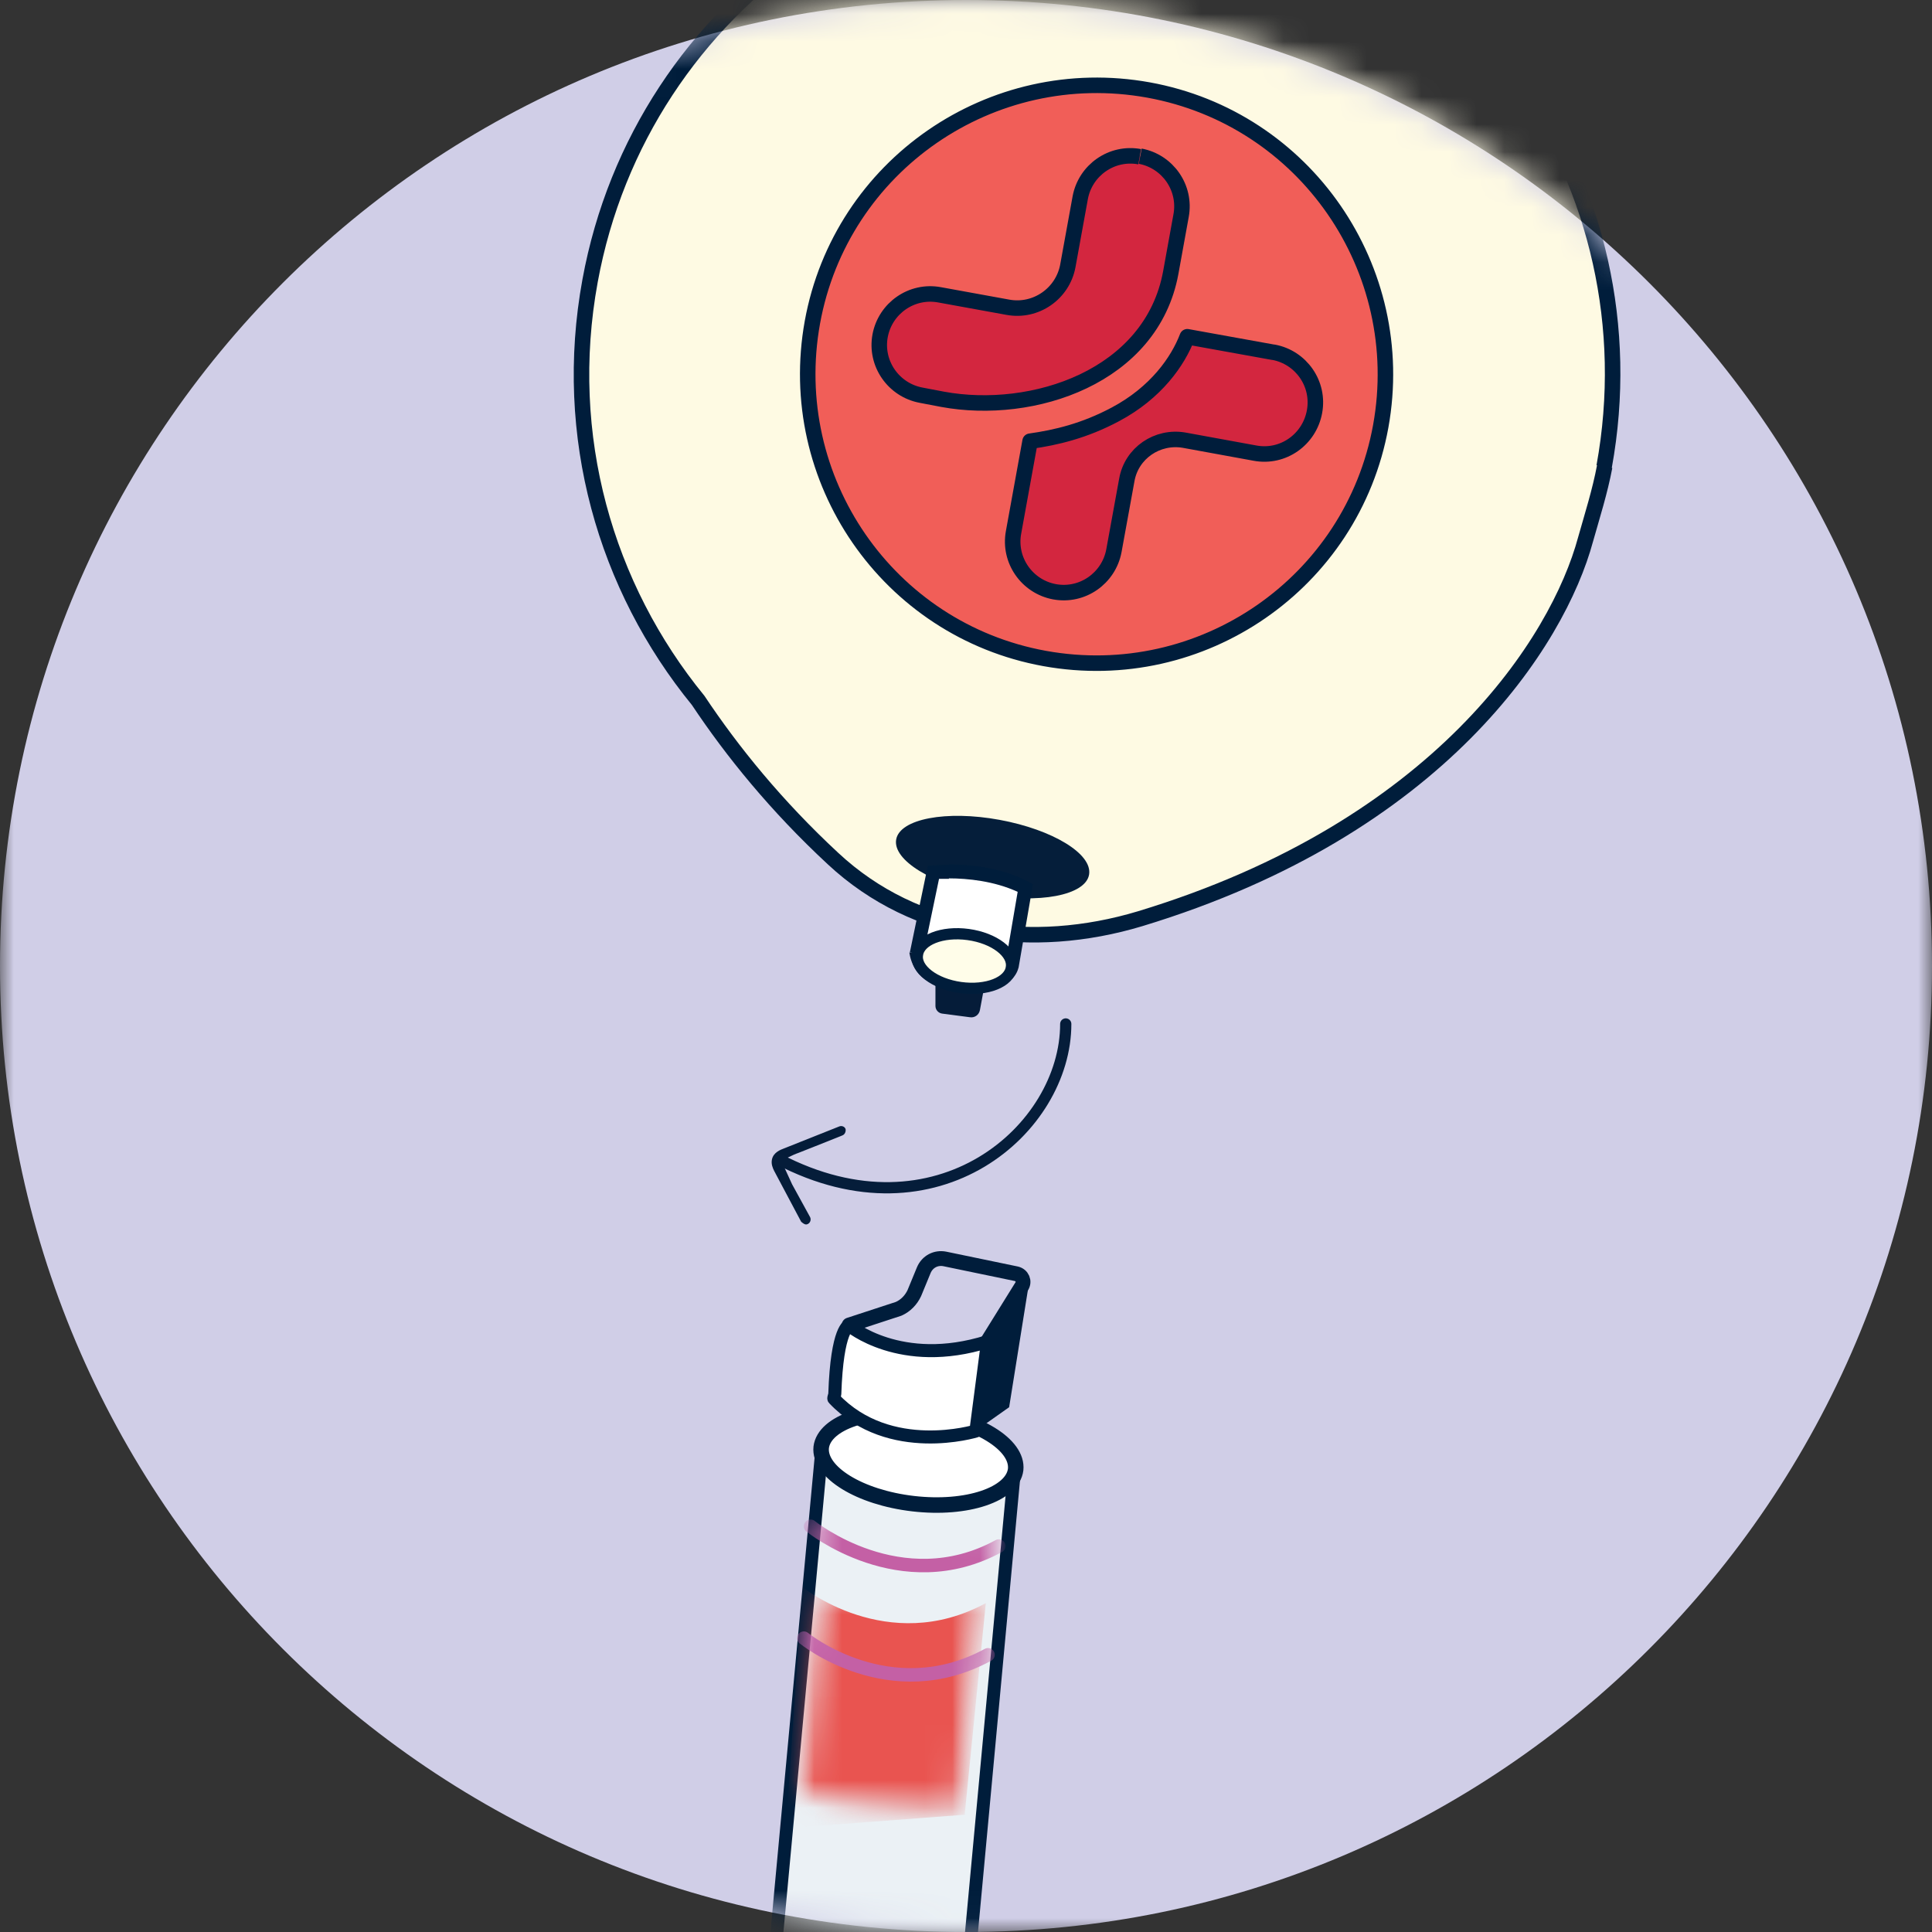 <svg width="70" height="70" viewBox="0 0 70 70" fill="none" xmlns="http://www.w3.org/2000/svg">
<rect x="0" y="0" width="70" height="70" fill="#333333" stroke="none"/>
<g clip-path="url(#clip0_10014_44748)">
<mask id="mask0_10014_44748" style="mask-type:luminance" maskUnits="userSpaceOnUse" x="0" y="0" width="70" height="70">
<path d="M70 0H0V70H70V0Z" fill="white"/>
</mask>
<g mask="url(#mask0_10014_44748)">
<path d="M70 35C70 54.328 54.332 70 35.009 70C15.687 70 0 54.346 0 35C0 15.653 15.668 0 35.009 0C54.351 0 70 15.672 70 35Z" fill="#D0CEE7"/>
</g>
<mask id="mask1_10014_44748" style="mask-type:luminance" maskUnits="userSpaceOnUse" x="0" y="0" width="70" height="70">
<path d="M0 35.009C0 54.332 15.664 70 35 70C54.336 70 70 54.332 70 35.009C70 15.687 54.318 0 35 0C15.682 0 0 15.668 0 35.009Z" fill="white"/>
</mask>
<g mask="url(#mask1_10014_44748)">
<path d="M58.121 16.905C59.976 6.747 53.25 -2.98 43.113 -4.835C32.958 -6.691 23.234 0.037 21.379 10.177C20.348 15.799 21.941 21.272 25.295 25.376C26.531 27.232 28.124 29.199 30.185 31.111C33.183 33.904 37.399 34.466 41.315 33.285C52.182 29.987 56.454 23.221 57.447 19.547C57.69 18.685 57.971 17.805 58.14 16.905" fill="#FEFAE3"/>
<path d="M58.121 16.905C59.976 6.747 53.25 -2.98 43.113 -4.835C32.958 -6.691 23.234 0.037 21.379 10.177C20.348 15.799 21.941 21.272 25.295 25.376C26.531 27.232 28.124 29.199 30.185 31.111C33.183 33.904 37.399 34.466 41.315 33.285C52.182 29.987 56.454 23.221 57.447 19.547C57.69 18.685 57.971 17.805 58.14 16.905" stroke="#001D3B" stroke-width="0.562" stroke-miterlimit="10"/>
<path d="M39.459 31.691C39.328 32.441 37.642 32.759 35.712 32.403C33.782 32.047 32.339 31.167 32.47 30.417C32.601 29.668 34.288 29.349 36.218 29.705C38.147 30.061 39.59 30.942 39.459 31.691Z" fill="#051E3A"/>
<path d="M50.027 15.443C48.996 21.122 43.544 24.889 37.848 23.858C32.171 22.827 28.405 17.374 29.435 11.676C30.466 5.997 35.918 2.23 41.614 3.261C47.291 4.292 51.057 9.746 50.027 15.443Z" fill="#F15E58" stroke="#001D3B" stroke-width="0.562" stroke-miterlimit="10"/>
<path d="M41.294 5.678C40.283 5.49 39.327 6.165 39.14 7.158L38.69 9.632C38.503 10.644 37.528 11.319 36.517 11.132L34.043 10.682C33.032 10.494 32.076 11.169 31.889 12.162C31.701 13.174 32.376 14.13 33.369 14.318L34.156 14.468C37.416 15.067 41.725 13.662 42.419 9.876L42.793 7.814C42.981 6.802 42.306 5.846 41.313 5.659" fill="#D3263F"/>
<path d="M41.294 5.678C40.283 5.49 39.327 6.165 39.14 7.158L38.69 9.632C38.503 10.644 37.528 11.319 36.517 11.132L34.043 10.682C33.032 10.494 32.076 11.169 31.889 12.162C31.701 13.174 32.376 14.13 33.369 14.318L34.156 14.468C37.416 15.067 41.725 13.662 42.419 9.876L42.793 7.814C42.981 6.802 42.306 5.846 41.313 5.659" stroke="#001D3B" stroke-width="0.562" stroke-miterlimit="10"/>
<path d="M46.129 12.763L43.018 12.201C42.681 13.082 41.894 14.225 40.414 15.012C39.29 15.612 38.259 15.855 37.322 15.986L36.723 19.285C36.535 20.297 37.21 21.253 38.203 21.44C39.215 21.628 40.17 20.953 40.358 19.96L40.826 17.392C40.995 16.418 41.931 15.78 42.906 15.949L45.473 16.418C46.484 16.605 47.44 15.93 47.627 14.918C47.815 13.906 47.14 12.95 46.147 12.763" fill="#D3263F"/>
<path d="M46.129 12.763L43.018 12.201C42.681 13.082 41.894 14.225 40.414 15.012C39.29 15.612 38.259 15.855 37.322 15.986L36.723 19.285C36.535 20.297 37.21 21.253 38.203 21.44C39.215 21.628 40.17 20.953 40.358 19.96L40.826 17.392C40.995 16.418 41.931 15.78 42.906 15.949L45.473 16.418C46.484 16.605 47.44 15.93 47.627 14.918C47.815 13.906 47.14 12.95 46.147 12.763" stroke="#001D3B" stroke-width="0.562" stroke-linecap="round" stroke-linejoin="round"/>
<path d="M36.76 53.225L34.156 81.225C34.156 81.225 34.156 81.244 34.156 81.263C33.969 83.1 32.526 84.505 30.821 84.599C30.784 84.599 30.765 84.599 30.727 84.599C30.709 84.599 30.671 84.599 30.652 84.599C30.634 84.599 30.615 84.599 30.577 84.599C30.54 84.599 30.521 84.599 30.502 84.599C30.446 84.599 30.39 84.599 30.334 84.599C29.884 84.561 29.453 84.43 29.078 84.224C28.947 84.149 28.835 84.074 28.704 83.999C28.685 83.999 28.666 83.962 28.629 83.943C28.591 83.905 28.535 83.868 28.498 83.83C28.479 83.83 28.46 83.793 28.423 83.774C28.385 83.737 28.329 83.699 28.291 83.662C28.217 83.587 28.142 83.512 28.085 83.437C28.01 83.362 27.954 83.287 27.898 83.212C27.879 83.174 27.842 83.137 27.823 83.1C27.692 82.912 27.579 82.706 27.486 82.5C27.467 82.462 27.448 82.406 27.43 82.368C27.205 81.825 27.111 81.207 27.167 80.569L29.772 52.569" fill="#EBF1F5"/>
<path d="M36.76 53.225L34.156 81.225C34.156 81.225 34.156 81.244 34.156 81.263C33.969 83.1 32.526 84.505 30.821 84.599C30.784 84.599 30.765 84.599 30.727 84.599C30.709 84.599 30.671 84.599 30.652 84.599C30.634 84.599 30.615 84.599 30.577 84.599C30.54 84.599 30.521 84.599 30.502 84.599C30.446 84.599 30.39 84.599 30.334 84.599C29.884 84.561 29.453 84.43 29.078 84.224C28.947 84.149 28.835 84.074 28.704 83.999C28.685 83.999 28.666 83.962 28.629 83.943C28.591 83.905 28.535 83.868 28.498 83.83C28.479 83.83 28.46 83.793 28.423 83.774C28.385 83.737 28.329 83.699 28.291 83.662C28.217 83.587 28.142 83.512 28.085 83.437C28.01 83.362 27.954 83.287 27.898 83.212C27.879 83.174 27.842 83.137 27.823 83.1C27.692 82.912 27.579 82.706 27.486 82.5C27.467 82.462 27.448 82.406 27.43 82.368C27.205 81.825 27.111 81.207 27.167 80.569L29.772 52.569" stroke="#001D3B" stroke-width="0.468" stroke-miterlimit="10"/>
<path d="M29.754 52.438C29.66 53.338 31.141 54.256 33.089 54.481C35.038 54.706 36.687 54.144 36.799 53.244C36.893 52.345 35.413 51.427 33.464 51.202C31.515 50.977 29.867 51.539 29.754 52.438Z" fill="white" stroke="#001D3B" stroke-width="0.562" stroke-miterlimit="10"/>
</g>
<path d="M33.258 34.3L33.828 31.597C33.958 31.597 34.153 31.581 34.397 31.581C35.146 31.581 36.221 31.695 37.165 32.183L36.725 34.804L33.274 34.316L33.258 34.3Z" fill="white"/>
<path d="M34.381 31.825C35.065 31.825 36.025 31.923 36.872 32.313L36.497 34.511L33.551 34.104L34.023 31.841C34.121 31.841 34.251 31.841 34.381 31.841M34.381 31.337C33.909 31.337 33.616 31.369 33.616 31.369L32.965 34.511L36.904 35.065L37.425 32.037C36.4 31.434 35.163 31.32 34.397 31.32L34.381 31.337Z" fill="#001D3B"/>
<path d="M36.905 35.048C36.726 35.814 35.635 35.895 35.635 35.895L35.505 36.595C35.472 36.774 35.31 36.888 35.131 36.855L34.138 36.725C34.007 36.709 33.893 36.595 33.893 36.448C33.893 36.269 33.893 35.993 33.893 35.651C33.031 35.423 32.949 34.511 32.949 34.511L36.905 35.048Z" fill="#051C39"/>
<path d="M36.644 35.049C36.579 35.586 35.749 35.911 34.805 35.781C33.86 35.651 33.16 35.114 33.242 34.593C33.307 34.056 34.137 33.73 35.081 33.86C36.026 33.99 36.725 34.528 36.644 35.049Z" fill="#FFFDE9" stroke="#001D3B" stroke-width="0.407" stroke-miterlimit="10"/>
<path d="M30.67 50.953L30.767 48.007L32.558 47.421C32.818 47.307 33.014 47.095 33.128 46.851L33.47 46.021C33.6 45.712 33.909 45.549 34.235 45.614L36.823 46.151C37.035 46.2 37.132 46.428 37.018 46.607L35.765 48.625L35.342 51.67C35.342 51.67 33.242 52.06 30.653 50.97" fill="#D0CEE7"/>
<path d="M30.67 50.953L30.767 48.007L32.558 47.421C32.818 47.307 33.014 47.095 33.128 46.851L33.47 46.021C33.6 45.712 33.909 45.549 34.235 45.614L36.823 46.151C37.035 46.2 37.132 46.428 37.018 46.607L35.765 48.625L35.342 51.67C35.342 51.67 33.242 52.06 30.653 50.97" stroke="#001D3B" stroke-width="0.537" stroke-linecap="round" stroke-linejoin="round"/>
<path d="M36.01 48.495L36.905 47.372L36.335 50.839L35.651 51.327L36.01 48.495Z" fill="#001D3B"/>
<path d="M36.498 48.3L36.107 50.693L35.944 50.806L36.221 48.641L36.498 48.283M37.279 46.509L35.765 48.479L35.342 51.848L36.563 50.986L37.279 46.509Z" fill="#001D3B"/>
<path d="M30.767 48.023C30.767 48.023 32.623 49.602 35.781 48.609L35.358 51.849C35.358 51.849 32.232 52.809 30.213 50.677C30.197 50.661 30.246 50.547 30.246 50.514C30.327 48.089 30.767 48.023 30.767 48.023Z" fill="white" stroke="#001D3B" stroke-width="0.472" stroke-linecap="round" stroke-linejoin="round"/>
<mask id="mask2_10014_44748" style="mask-type:luminance" maskUnits="userSpaceOnUse" x="28" y="54" width="9" height="13">
<path d="M35.115 66.076H28.392L29.58 54.779L36.124 55.137L35.115 66.076Z" fill="white"/>
</mask>
<g mask="url(#mask2_10014_44748)">
<mask id="mask3_10014_44748" style="mask-type:luminance" maskUnits="userSpaceOnUse" x="29" y="57" width="7" height="9">
<path d="M29.743 57.579L29.043 64.969L30.964 65.246C31.55 65.328 32.12 65.376 32.706 65.409L34.773 65.507L35.457 57.969L29.743 57.562V57.579Z" fill="white"/>
</mask>
<g mask="url(#mask3_10014_44748)">
<path d="M29.043 57.481C29.043 57.481 32.153 60.021 35.718 58.084L34.953 65.751L28.474 66.24L29.06 57.644V57.481H29.043Z" fill="#E95450"/>
</g>
<path d="M29.369 55.299C29.369 55.299 32.641 57.953 36.19 56.016" stroke="#C460A5" stroke-width="0.488" stroke-linecap="round" stroke-linejoin="bevel"/>
<path d="M29.124 59.353C29.124 59.353 32.233 61.893 35.798 59.956" stroke="#C460A5" stroke-width="0.488" stroke-linecap="round" stroke-linejoin="bevel"/>
</g>
<path d="M28.407 42.309C28.342 42.163 28.407 42 28.554 41.935C28.684 41.87 28.831 41.804 28.928 41.772C29.514 41.544 30.524 41.137 30.524 41.137C30.605 41.105 30.654 41.007 30.637 40.909C30.605 40.812 30.491 40.779 30.41 40.812L28.407 41.609C28.277 41.658 28.017 41.756 27.968 42.016C27.935 42.179 28 42.325 28.049 42.423L29.026 44.263C29.026 44.263 29.156 44.393 29.238 44.36C29.352 44.328 29.4 44.198 29.352 44.1L28.7 42.911L28.424 42.309H28.407Z" fill="#041C39"/>
<path d="M38.614 37.1C38.614 40.909 33.942 44.995 28.212 42" stroke="#051D3A" stroke-width="0.407" stroke-linecap="round" stroke-linejoin="round"/>
</g>
<defs>
<clipPath id="clip0_10014_44748">
<rect width="70" height="70" fill="white"/>
</clipPath>
</defs>
</svg>
